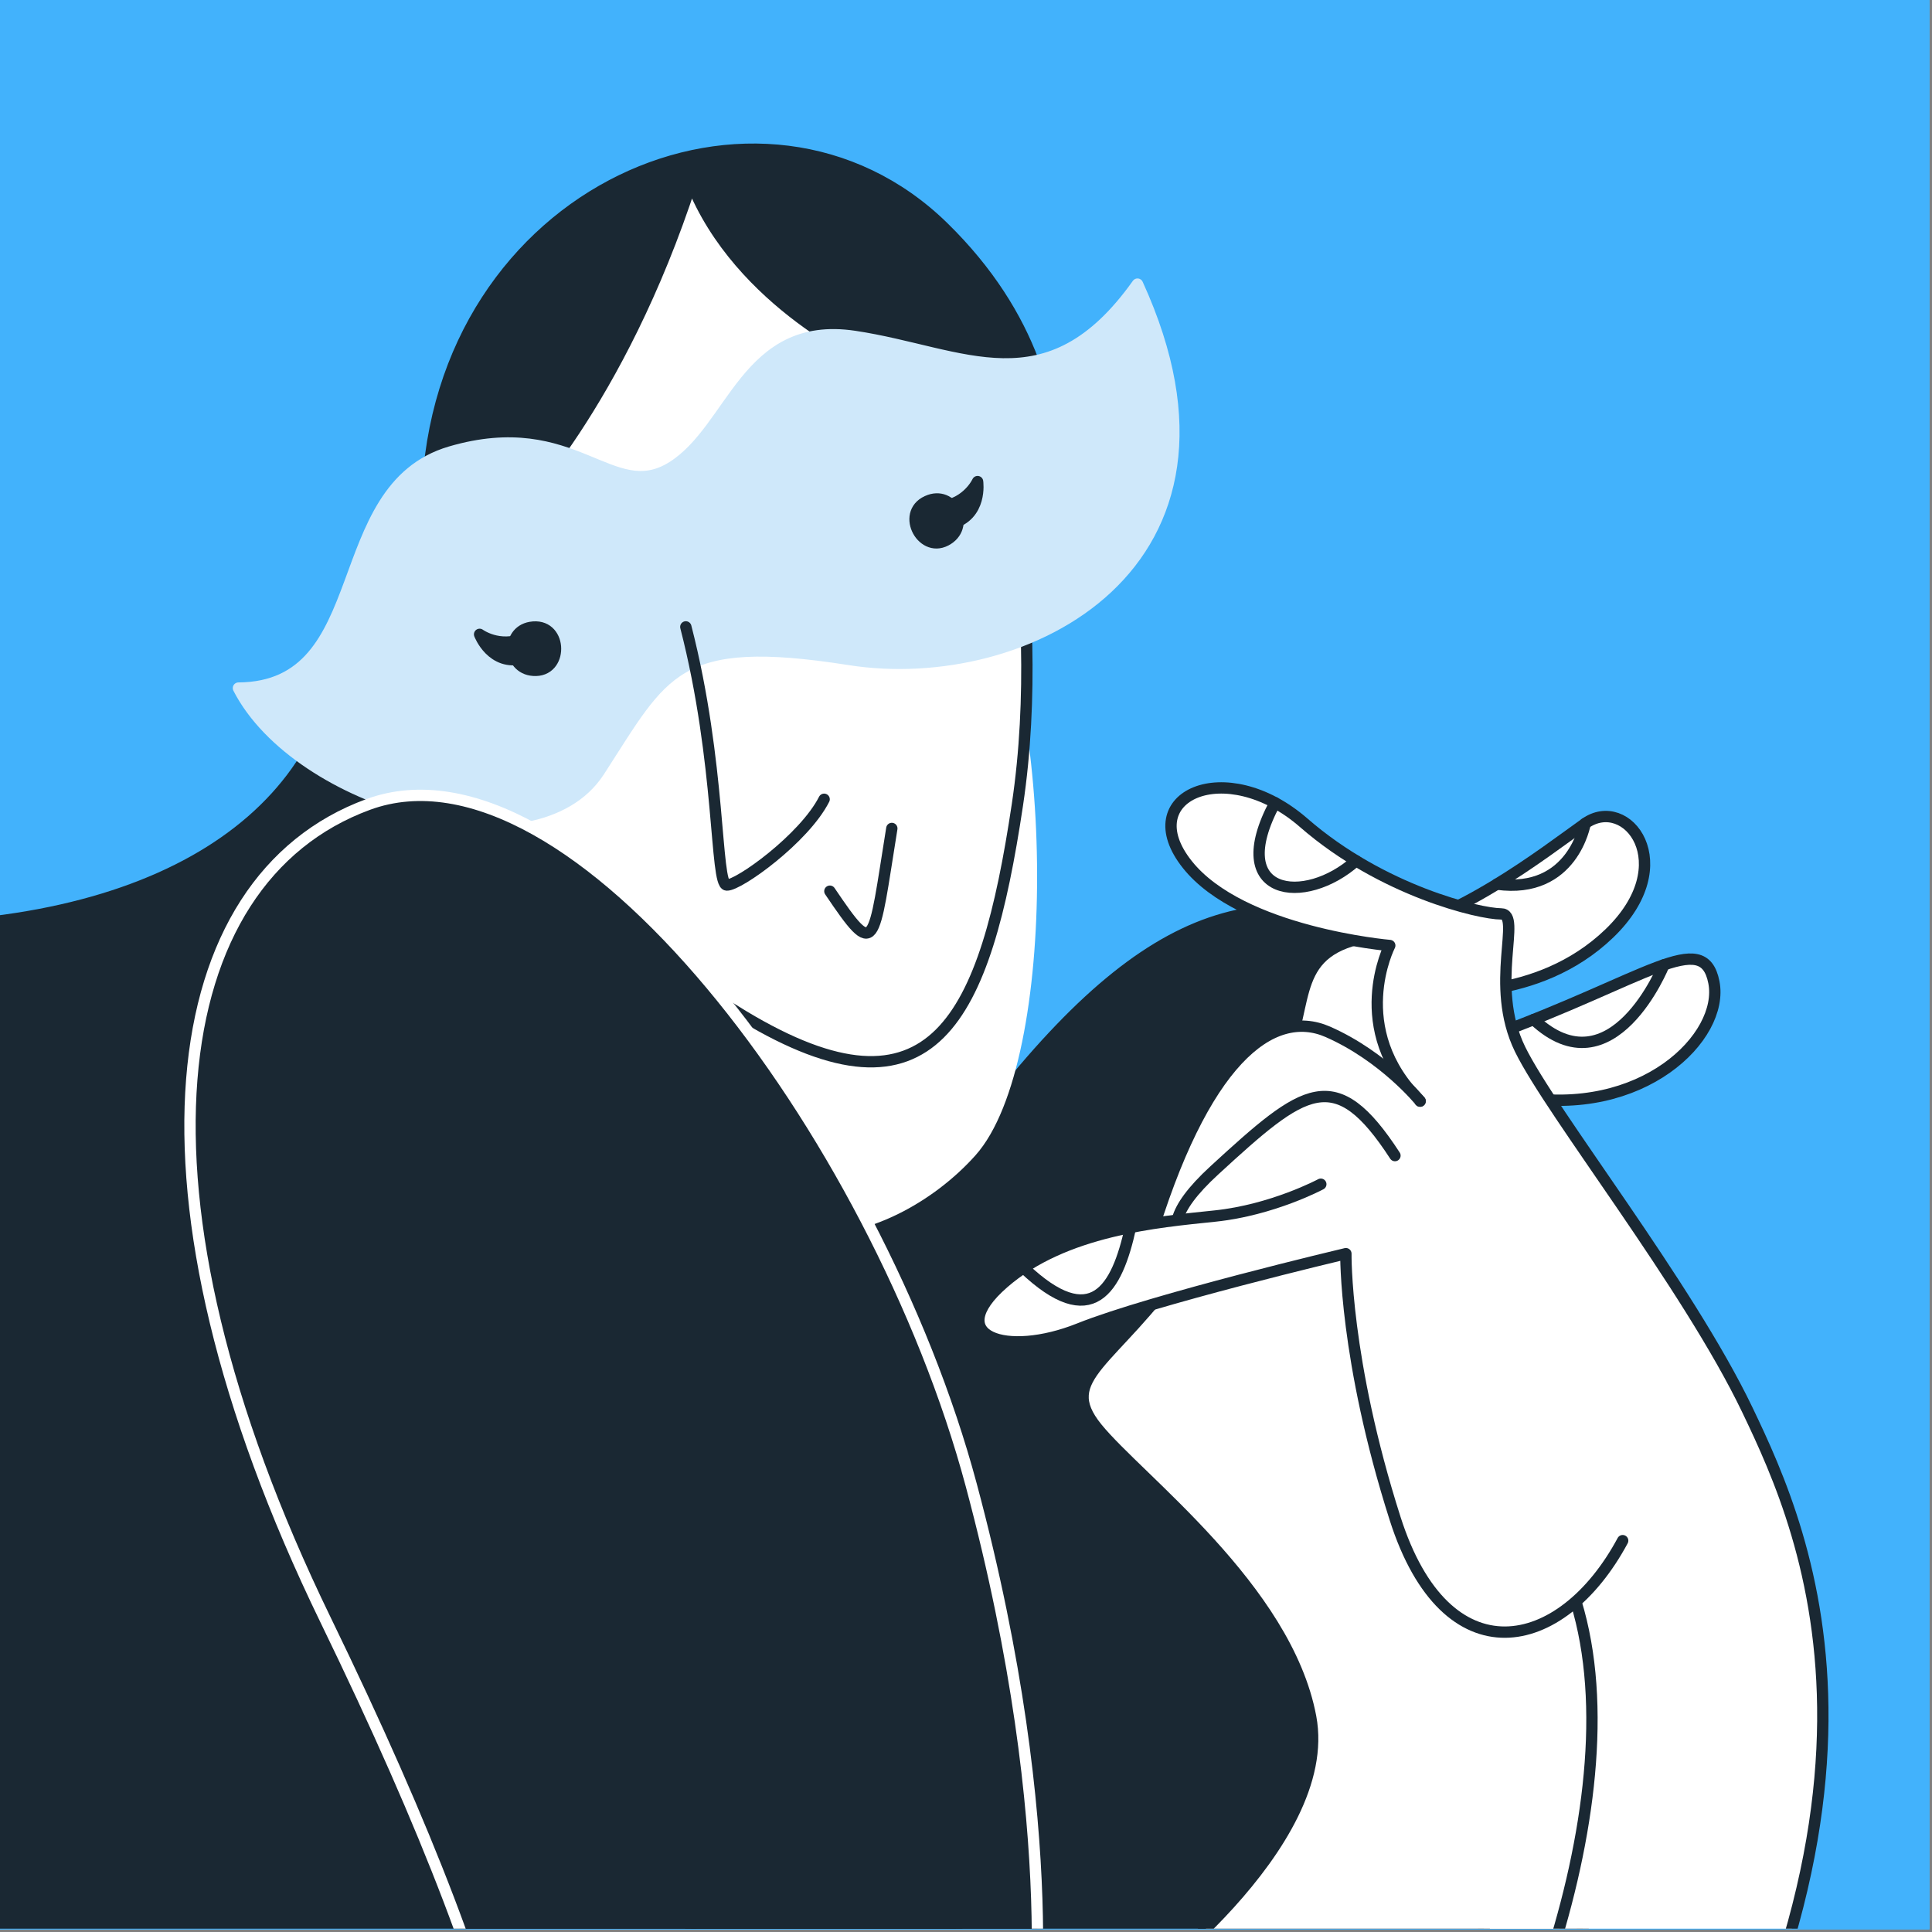 <?xml version="1.0" encoding="UTF-8"?> <svg xmlns="http://www.w3.org/2000/svg" width="585" height="585" viewBox="0 0 585 585" fill="none"><rect x="0" y="0" width="585" height="585" fill="#808080" stroke="none"/><g clip-path="url(#clip0_198_47198)"><rect width="584.26" height="584.26" fill="#42B2FC"></rect><g clip-path="url(#clip1_198_47198)"><rect x="-511" width="1242.53" height="584" rx="24.517" fill="#42B2FC"></rect><path d="M103.627 197.928C96.789 250.874 41.879 284.781 -49.724 280.709C-141.327 276.638 -186.871 272.249 -236.55 371.047C-286.23 469.846 -301.414 462.947 -385.598 475.365C-469.782 487.783 -555.345 596.811 -484.962 715.495C-414.579 834.179 -238.242 854.801 -99.469 726.123C39.304 597.446 186.436 762.816 286.568 589.189C386.701 415.561 179.493 168.614 179.493 168.614L103.627 197.928Z" fill="#1A2833" stroke="#1A2833" stroke-width="3.432" stroke-linecap="round" stroke-linejoin="round"></path><path d="M303.188 332.024C352.331 270.634 388.137 263.671 440.428 290.422C453.257 382.656 519.243 467.369 519.243 467.369L426.635 737.224L230.222 690.578L161.926 343.958L303.192 332.028L303.188 332.024Z" fill="#1A2833" stroke="#1A2833" stroke-width="3.432" stroke-linecap="round" stroke-linejoin="round"></path><path d="M294.081 170.403C318.193 212.172 318.592 321.265 294.081 348.696C269.571 376.127 214.2 393.58 202.299 318.772C190.398 243.963 194.14 224.016 194.14 224.016L294.081 170.403Z" fill="white" stroke="white" stroke-width="3.432" stroke-linecap="round" stroke-linejoin="round"></path><path d="M195.601 57.256L214.515 49.424L299.711 109.98C299.711 109.98 317.796 178.784 308.064 243.697C298.332 308.611 282.7 342.292 225.098 307.639C167.496 272.986 133.992 224.637 133.992 224.637L158.498 111.132L195.601 57.26L195.601 57.256Z" fill="white" stroke="#1A2833" stroke-width="3.432" stroke-linecap="round" stroke-linejoin="round"></path><path d="M129.371 150.64C132.409 57.32 230.897 15.137 285.689 68.81C340.481 122.484 311.573 183.33 311.573 183.33L264.276 109.504C264.276 109.504 223.827 92.073 209.335 55.286C187.487 122.618 155.119 154.627 155.119 154.627L129.371 150.64Z" fill="#1A2833" stroke="#1A2833" stroke-width="3.432" stroke-linecap="round" stroke-linejoin="round"></path><path d="M72.198 208.353C114.074 208.064 98.679 147.932 136.389 136.847C174.099 125.762 185.108 153.002 203.586 141.379C222.063 129.755 225.828 96.933 258.718 101.859C291.609 106.786 317.149 124.394 344.425 86.032C383.509 171.452 310.151 208.034 257.266 199.702C204.381 191.37 201.046 203.214 181.414 233.535C161.781 263.855 90.092 243.31 72.198 208.357L72.198 208.353Z" fill="#CFE8FA" stroke="#CFE8FA" stroke-width="3.432" stroke-linecap="round" stroke-linejoin="round"></path><path d="M281.514 151.467C288.897 148.899 293.866 159.735 286.363 163.647C278.86 167.559 272.456 154.617 281.514 151.467Z" fill="#1A2833" stroke="#1A2833" stroke-width="3.432" stroke-linecap="round" stroke-linejoin="round"></path><path d="M284.863 153.41C292.983 152.471 296.008 145.827 296.008 145.827C296.008 145.827 297.517 156.157 287.982 158.595C283.588 157.728 284.863 153.41 284.863 153.41Z" fill="#1A2833" stroke="#1A2833" stroke-width="3.432" stroke-linecap="round" stroke-linejoin="round"></path><path d="M160.634 189.98C152.929 191.317 153.843 203.2 162.302 202.982C170.761 202.763 170.084 188.338 160.634 189.98Z" fill="#1A2833" stroke="#1A2833" stroke-width="3.432" stroke-linecap="round" stroke-linejoin="round"></path><path d="M158.648 193.302C151.091 196.418 145.221 192.078 145.221 192.078C145.221 192.078 148.912 201.844 158.431 199.351C161.853 196.463 158.644 193.302 158.644 193.302L158.648 193.302Z" fill="#1A2833" stroke="#1A2833" stroke-width="3.432" stroke-linecap="round" stroke-linejoin="round"></path><path d="M207.664 189.821C218.312 231.169 216.499 267.782 220.045 267.984C223.591 268.186 243.496 253.914 249.543 242.015" stroke="#1A2833" stroke-width="3.432" stroke-linecap="round" stroke-linejoin="round"></path><path d="M251.281 269.85C265.31 290.618 264.228 286.867 270.039 250.853" stroke="#1A2833" stroke-width="3.432" stroke-linecap="round" stroke-linejoin="round"></path><path d="M386.701 415.564C466.521 455.218 469.409 502.026 465.488 525.251C461.567 548.476 398.542 458.305 398.542 458.305L386.697 415.564H386.701Z" fill="white" stroke="#1A2833" stroke-width="3.432" stroke-linecap="round" stroke-linejoin="round"></path><path d="M239.891 638.681C283.95 632.388 324.539 618.636 342.314 603.721C360.088 588.806 426.636 678.745 426.636 678.745C426.636 678.745 406.884 746.944 326.133 797.185C245.382 847.426 177.11 878.339 171.957 775.286C166.803 672.233 161.65 620.304 98.531 490.402C35.412 360.5 49.449 266.428 111.413 243.609C173.376 220.791 265.496 343.006 294.086 449.654C322.676 556.303 312.32 620.243 312.32 620.243" fill="#1A2833"></path><path d="M239.891 638.681C283.95 632.388 324.539 618.636 342.314 603.721C360.088 588.806 426.636 678.745 426.636 678.745C426.636 678.745 406.884 746.944 326.133 797.185C245.382 847.426 177.11 878.339 171.957 775.286C166.803 672.233 161.65 620.304 98.531 490.402C35.412 360.5 49.449 266.428 111.413 243.609C173.376 220.791 265.496 343.006 294.086 449.654C322.676 556.303 312.32 620.243 312.32 620.243" stroke="white" stroke-width="3.432" stroke-linecap="round" stroke-linejoin="round"></path><path d="M388.82 320.821C396.727 303.359 390.228 287.521 415.405 283.461C440.583 279.402 467.387 258.284 479.976 249.348C492.565 240.412 509.217 261.53 487.285 282.648C465.358 303.766 434.494 300.109 434.494 300.109L430.007 347.621L388.82 320.821Z" fill="white" stroke="#1A2833" stroke-width="3.432" stroke-linecap="round" stroke-linejoin="round"></path><path d="M453.256 267.713C476.318 270.874 479.971 249.349 479.971 249.349" stroke="#1A2833" stroke-width="3.432" stroke-linecap="round" stroke-linejoin="round"></path><path d="M451.142 313.78C498.653 296.453 515.712 280.948 518.958 297.433C522.204 313.918 497.246 338.734 459.667 332.023C422.088 325.311 451.137 313.78 451.137 313.78H451.142Z" fill="white" stroke="#1A2833" stroke-width="3.432" stroke-linecap="round" stroke-linejoin="round"></path><path d="M464.406 308.705C488.229 331.04 503.84 292.143 503.84 292.143" stroke="#1A2833" stroke-width="3.432" stroke-linecap="round" stroke-linejoin="round"></path><path d="M404.99 329.226H448.267L484.126 436.301L430.009 443.33L381.248 393.646V347.623L404.99 329.226Z" fill="white" stroke="#1A2833" stroke-width="3.432" stroke-linecap="round" stroke-linejoin="round"></path><path d="M430.007 333.414C407.79 311.58 420.814 286.297 420.814 286.297C420.814 286.297 375.995 282.465 359.522 261.782C343.049 241.099 371.013 228.454 394.766 249.141C418.52 269.828 448.013 276.722 454.525 276.722C461.037 276.722 450.694 298.174 460.273 317.71C469.851 337.246 510.929 389.028 529.09 426.904C547.251 464.781 585.627 549.957 487.797 697.833C469.738 727.558 423.832 657.574 423.832 657.574L478.767 498.789" fill="white"></path><path d="M430.007 333.414C407.79 311.58 420.814 286.297 420.814 286.297C420.814 286.297 375.995 282.465 359.522 261.782C343.049 241.099 371.013 228.454 394.766 249.141C418.52 269.828 448.013 276.722 454.525 276.722C461.037 276.722 450.694 298.174 460.273 317.71C469.851 337.246 510.929 389.028 529.09 426.904C547.251 464.781 585.627 549.957 487.797 697.833C469.738 727.558 423.832 657.574 423.832 657.574L478.767 498.789" stroke="#1A2833" stroke-width="3.432" stroke-linecap="round" stroke-linejoin="round"></path><path d="M386.078 243.071C370.874 271.462 395.039 274.541 410.593 260.635" stroke="#1A2833" stroke-width="3.432" stroke-linecap="round" stroke-linejoin="round"></path><path d="M474.088 476.478C499.095 535.318 460.088 635.349 426.633 678.744C393.179 722.14 367.846 698.602 356.242 658.151C344.638 617.7 342.311 603.724 342.311 603.724C342.311 603.724 404.214 558.856 396.86 519.874C389.506 480.891 344.638 447.795 332.134 432.346C319.631 416.898 337.097 412.936 358.28 382.65C379.463 352.364 407.529 379.6 407.529 379.6L474.088 476.474V476.478Z" fill="white" stroke="#1A2833" stroke-width="3.432" stroke-linecap="round" stroke-linejoin="round"></path><path d="M347.631 377.188C364.202 321.078 385.064 304.946 402.094 312.447C419.124 319.947 430.005 333.414 430.005 333.414" fill="white"></path><path d="M347.631 377.188C364.202 321.078 385.064 304.946 402.094 312.447C419.124 319.947 430.005 333.414 430.005 333.414" stroke="#1A2833" stroke-width="3.432" stroke-linecap="round" stroke-linejoin="round"></path><path d="M422.385 349.908C404.253 322.013 395.048 329.266 367.707 354.37C340.365 379.474 370.497 380.035 370.497 380.035L385.563 375.85" fill="white"></path><path d="M422.385 349.908C404.253 322.013 395.048 329.266 367.707 354.37C340.365 379.474 370.497 380.035 370.497 380.035L385.563 375.85" stroke="#1A2833" stroke-width="3.432" stroke-linecap="round" stroke-linejoin="round"></path><path d="M491.336 466.501C472.826 500.952 437.862 508.148 422.438 459.818C407.014 411.489 407.527 379.604 407.527 379.604C407.527 379.604 348.882 393.478 326.739 402.337C304.596 411.196 285.32 404.68 303.815 388.532C322.309 372.384 350.444 370.037 367.893 368.215C385.343 366.393 399.933 358.575 399.933 358.575" fill="white"></path><path d="M491.336 466.501C472.826 500.952 437.862 508.148 422.438 459.818C407.014 411.489 407.527 379.604 407.527 379.604C407.527 379.604 348.882 393.478 326.739 402.337C304.596 411.196 285.32 404.68 303.815 388.532C322.309 372.384 350.444 370.037 367.893 368.215C385.343 366.393 399.933 358.575 399.933 358.575" stroke="#1A2833" stroke-width="3.432" stroke-linecap="round" stroke-linejoin="round"></path><path d="M309.947 383.879C330.647 403.586 338.216 390.35 342.312 371.66" stroke="#1A2833" stroke-width="3.432" stroke-linecap="round" stroke-linejoin="round"></path></g></g><defs><clipPath id="clip0_198_47198"><rect width="584.26" height="584.26" fill="white"></rect></clipPath><clipPath id="clip1_198_47198"><rect x="-511" width="1242.53" height="584" rx="24.517" fill="white"></rect></clipPath></defs></svg> 